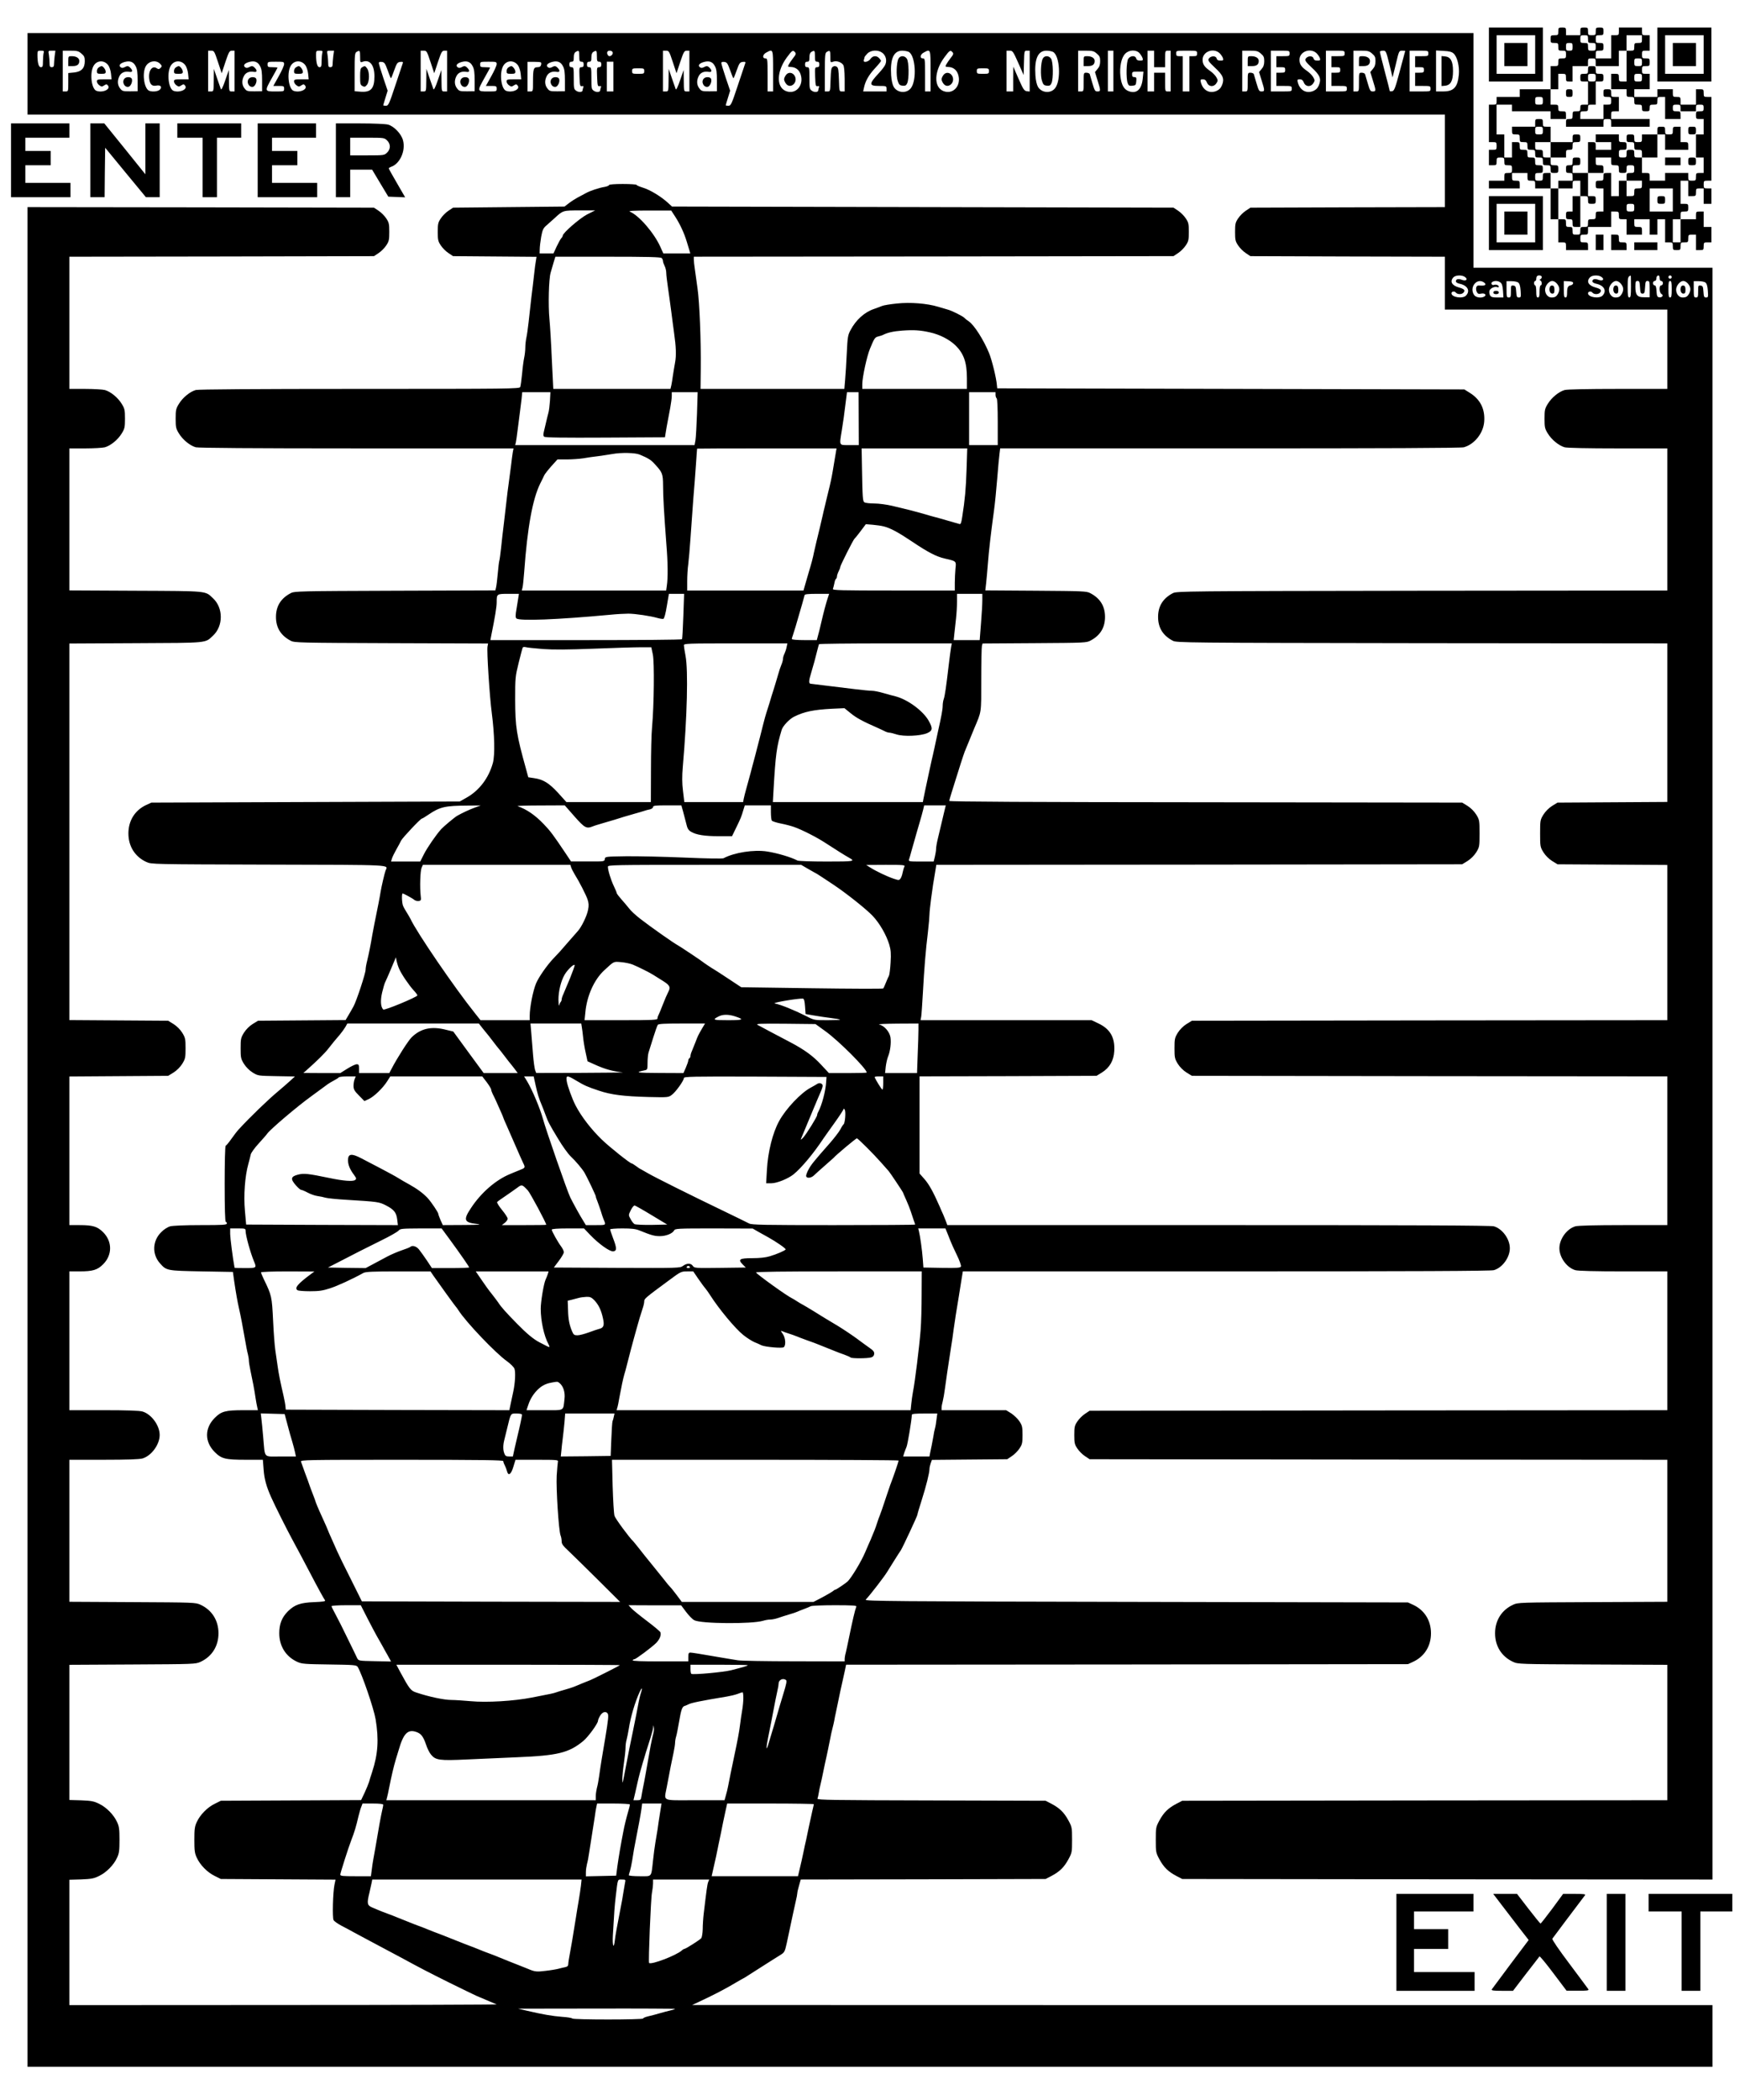 <?xml version="1.0" encoding="UTF-8"?>
<!DOCTYPE svg  PUBLIC '-//W3C//DTD SVG 20010904//EN'  'http://www.w3.org/TR/2001/REC-SVG-20010904/DTD/svg10.dtd'>
<svg width="1580pt" height="1906pt" version="1.0" viewBox="0 0 1580 1906" xmlns="http://www.w3.org/2000/svg">
<g transform="translate(0 1906) scale(.1 -.1)">
<path d="m13520 18565v-245h245 245v245 245h-245-245v-245zm420 0v-175h-175-175v175 175h175 175v-175z"/>
<path d="m13660 18565v-105h105 105v105 105h-105-105v-105z"/>
<path d="m14150 18775c0-33-2-35-35-35s-35-2-35-35 2-35 35-35 35-2 35-35 2-35 35-35 35-2 35-35-2-35-35-35-35-2-35-35-2-35-35-35h-35v-105-105h-140-140v-35-35h-105-105v-35c0-33-2-35-35-35h-35v-170-170h35c33 0 35-2 35-35s-2-35-35-35h-35v-70-70h35c33 0 35 2 35 35s2 35 35 35 35-2 35-35 2-35 35-35 35-2 35-35-2-35-35-35-35-2-35-35v-35h-70-70v-35-35h140 140v35c0 33-2 35-35 35s-35 2-35 35v35h70 70v-35c0-33 2-35 35-35s35-2 35-35v-35h70 70v-140-140h35 35v-105-105h35c33 0 35-2 35-35v-35h100 100v35c0 33-2 35-35 35s-35 2-35 35 2 35 35 35 35 2 35 35v35h105 105v70 70h35c33 0 35-2 35-35s2-35 35-35h35v-70-70h70 70v35c0 33-2 35-35 35s-35 2-35 35v35h70 70v-70-70h35 35v70 70h35 35v-105-105h35c33 0 35-2 35-35s2-35 35-35 35 2 35 35 2 35 35 35 35 2 35 35 2 35 35 35h35v-70-70h35c33 0 35 2 35 35s2 35 35 35h35v70 70h-35-35v70 70h-35c-33 0-35-2-35-35v-35h-70-70v35c0 33 2 35 35 35s35 2 35 35-2 35-35 35h-35v105 105h35 35v-70-70h35c33 0 35 2 35 35s2 35 35 35h35v-70-70h35 35v70 70h-35c-33 0-35 2-35 35s2 35 35 35h35v380 380h-35c-33 0-35 2-35 35s-2 35-35 35h-35v-70-70h-70-70v35c0 33-2 35-35 35s-35 2-35 35v35h-70-70v-35-35h-105-105v35 35h70 70v70 70h-35c-33 0-35 2-35 35s2 35 35 35 35 2 35 35-2 35-35 35-35 2-35 35 2 35 35 35h35v70 70h-35c-33 0-35 2-35 35v35h-105-105v-35c0-33-2-35-35-35h-35v-105-105h-70-70v35c0 33 2 35 35 35s35 2 35 35-2 35-35 35-35 2-35 35 2 35 35 35 35 2 35 35-2 35-35 35-35-2-35-35-2-35-35-35-35 2-35 35-2 35-35 35-35-2-35-35v-35h-65-65v35c0 33-2 35-35 35s-35-2-35-35zm270-70c0-33 2-35 35-35s35-2 35-35-2-35-35-35-35 2-35 35-2 35-35 35-35 2-35 35 2 35 35 35 35-2 35-35zm490 0c0-33-2-35-35-35s-35-2-35-35-2-35-35-35h-35v-140-140h-35c-33 0-35 2-35 35s-2 35-35 35h-35v-70-70h70 70v-35c0-33 2-35 35-35s35-2 35-35 2-35 35-35c32 0 35-2 35-30s3-30 35-30 35 2 35 30 3 30 35 30c33 0 35 2 35 35s2 35 35 35h35v-100-100h70 70v35c0 33-2 35-35 35-32 0-35 2-35 30s3 30 35 30 35-2 35-30v-30h70 70v30c0 28 3 30 35 30s35-2 35-30-3-30-35-30c-33 0-35-2-35-35s2-35 35-35h35v-70-70h-35-35v-105-105h35 35v-70-70h-35c-33 0-35-2-35-35s-2-35-35-35-35 2-35 35v35h-105-105v-35-35h-70-70v35c0 33-2 35-35 35h-35v70 70h-35c-33 0-35 2-35 35s-2 35-35 35-35-2-35-35-2-35-35-35-35 2-35 35 2 35 35 35 35 2 35 35-2 35-35 35-35 2-35 35v35h-105-105v-35-35h70 70v-35-35h-70-70v35c0 33-2 35-35 35h-35v-140-140h70 70v35c0 33-2 35-35 35s-35 2-35 35v35h70 70v-35c0-33 2-35 35-35s35-2 35-35 2-35 35-35 35 2 35 35 2 35 35 35 35-2 35-35-2-35-35-35-35-2-35-35v-35h70 70v-35c0-33-2-35-35-35s-35-2-35-35-2-35-35-35h-35v70 70h-35-35v-70-70h-35-35v105 105h-35c-33 0-35-2-35-35s-2-35-35-35-35-2-35-35 2-35 35-35h35v-105-105h-35c-33 0-35-2-35-35s-2-35-35-35-35-2-35-35-2-35-35-35-35-2-35-35-2-35-35-35-35 2-35 35c0 32-2 35-30 35s-30 3-30 35c0 33-2 35-35 35h-35v140 140h-35-35v70 70h-35c-33 0-35-2-35-35s-2-35-35-35-35 2-35 35 2 35 35 35 35 2 35 35-2 35-35 35-35 2-35 35-2 35-35 35-35 2-35 35-2 35-35 35-35 2-35 35-2 35-35 35h-35v-70-70h-35-35v105 105h-35-35v135 135h70 70v-30-30h175 175v-35-35h70 70v35c0 33-2 35-35 35-32 0-35 2-35 30s-3 30-35 30h-35v70 70h35 35v70 70h35c33 0 35-2 35-35 0-32 2-35 30-35h30v70 70h70 70v35c0 33 2 35 35 35s35-2 35-35v-35h105 105v70 70h35 35v70 70h70 70v-35zm-630-70c0-32-2-35-30-35s-30 3-30 35 2 35 30 35 30-3 30-35zm630-140c0-33-2-35-35-35s-35 2-35 35 2 35 35 35 35-2 35-35zm0-140c0-33-2-35-35-35s-35 2-35 35 2 35 35 35 35-2 35-35zm-900-210c0-33-2-35-35-35s-35 2-35 35 2 35 35 35 35-2 35-35zm1180-900v-105h-105-105v105 105h105 105v-105zm-350-70c0-33-2-35-35-35s-35 2-35 35 2 35 35 35 35-2 35-35zm420-210v-105h-35-35v105 105h35 35v-105z"/>
<path d="m14420 18425c0-33-2-35-35-35s-35-2-35-35 2-35 35-35h35v-105-105h-35c-32 0-35-2-35-30s-3-30-35-30c-33 0-35-2-35-35 0-32-2-35-30-35s-30-3-30-35v-35h170 170v35c0 33 2 35 35 35s35-2 35-35v-35h175 175v35 35h-175-175v35c0 33 2 35 35 35h35v65 65h-35c-33 0-35 2-35 35s-2 35-35 35-35-2-35-35 2-35 35-35 35-2 35-35-2-35-35-35h-35v-65-65h-105-105v35c0 33 2 35 35 35 32 0 35 2 35 30s3 30 35 30h35v105 105h35c33 0 35 2 35 35s-2 35-35 35-35 2-35 35-2 35-35 35-35-2-35-35zm70-70c0-33-2-35-35-35s-35 2-35 35 2 35 35 35 35-2 35-35z"/>
<path d="m14220 18215c0-32 2-35 30-35s30 3 30 35-2 35-30 35-30-3-30-35z"/>
<path d="m13940 17945v-35h-105-105v-35c0-33 2-35 35-35s35-2 35-35 2-35 35-35 35-2 35-35 2-35 35-35 35-2 35-35 2-35 35-35 35-2 35-35 2-35 35-35 35-2 35-35 2-35 35-35 35 2 35 35-2 35-35 35-35 2-35 35v35h70 70v35c0 32 2 35 30 35s30 3 30 35c0 33 2 35 35 35s35 2 35 35-2 35-35 35-35-2-35-35v-35h-100-100v70 70h-35c-33 0-35 2-35 35s-2 35-35 35-35-2-35-35zm70-70c0-33-2-35-35-35s-35 2-35 35 2 35 35 35 35-2 35-35zm70-175v-70h-35c-33 0-35 2-35 35s-2 35-35 35-35 2-35 35v35h70 70v-70z"/>
<path d="m15050 17875v-35h-70-70v-35c0-33-2-35-35-35s-35 2-35 35-2 35-35 35-35-2-35-35 2-35 35-35 35-2 35-35 2-35 35-35 35-2 35-35v-35h70 70v105 105h35 35v-70-70h105 105v35c0 33-2 35-35 35h-35v70 70h-35c-33 0-35-2-35-35s-2-35-35-35-35 2-35 35-2 35-35 35-35-2-35-35z"/>
<path d="m15330 17875c0-33 2-35 35-35s35 2 35 35-2 35-35 35-35-2-35-35z"/>
<path d="m14280 17595c0-32-2-35-30-35s-30-3-30-35 2-35 30-35 30-3 30-35v-35h-65-65v-35-35h65 65v35c0 33 2 35 35 35h35v-70-70h-35-35v-70-70h-30c-28 0-30-3-30-35s2-35 30-35 30-3 30-35c0-33 2-35 35-35h35v140 140h35c33 0 35-2 35-35s2-35 35-35 35 2 35 35-2 35-35 35h-35v105 105h-70-70v35c0 33 2 35 35 35s35 2 35 35-2 35-35 35-35-2-35-35z"/>
<path d="m15120 17595v-35h70 70v35 35h-70-70v-35z"/>
<path d="m15330 17595c0-33 2-35 35-35s35 2 35 35-2 35-35 35-35-2-35-35z"/>
<path d="m15050 17245c0-33 2-35 35-35s35 2 35 35-2 35-35 35-35-2-35-35z"/>
<path d="m15050 18565v-245h245 245v245 245h-245-245v-245zm420 0v-175h-175-175v175 175h175 175v-175z"/>
<path d="m15190 18565v-105h105 105v105 105h-105-105v-105z"/>
<path d="m250 18390v-370h6435 6435v-420-420l-883-2-883-3-42-28c-23-15-54-46-69-69-25-37-28-51-28-123s3-86 28-123c15-23 46-54 69-69l42-28 883-3 883-2v-240-240h1010 1010v-360-360h-447c-278 0-462-4-485-10-53-15-118-68-153-125-27-44-30-56-30-135s3-91 30-135c35-57 100-110 153-125 23-6 207-10 485-10h447v-645-645l-2227-2c-2152-3-2229-4-2263-22-90-47-134-118-134-216s44-169 134-216c34-18 111-19 2263-22l2227-2v-720-719l-997-6-49-30c-30-19-60-49-79-79-29-48-30-53-30-171s1-123 30-171c19-30 49-60 79-79l49-30 997-6v-704-705l-2158-2-2159-3-49-30c-30-19-60-49-79-79-28-46-30-57-30-141s2-95 30-141c19-30 49-60 79-79l49-30 2159-3 2158-2v-675-675h-397c-261 0-412-4-438-11-77-22-145-115-145-199s68-177 145-199c26-7 177-11 438-11h397v-630-630l-2623-2-2623-3-42-28c-23-15-54-46-69-69-25-37-28-51-28-123s3-86 28-123c15-23 46-54 69-69l42-28 2623-3 2623-2v-645-644l-677-3c-667-3-679-3-724-24-104-48-163-143-163-259s59-211 163-259c45-21 57-21 724-24l677-3v-614-615l-2202-2-2203-3-52-27c-76-40-115-79-154-150-33-61-34-66-34-178s1-117 34-178c39-71 78-110 154-150l52-27 2408-3 2407-2v7315 7315h-1085-1085v1065 1065h-6565-6565v-370zm146 188c-3-13-6-47-6-75 0-45-3-53-19-53-20 0-31 39-31 113 0 35 2 37 31 37 28 0 31-3 25-22zm100-30c-3-29-6-63-6-75 0-16-6-23-20-23-16 0-20 7-20 38 0 20-3 54-6 75-7 36-6 37 26 37h33l-7-52zm243 26c26-22 31-33 31-69 0-64-31-96-98-103l-52-5v-83c0-83 0-84-25-84h-25v185 185h69c60 0 74-3 100-26zm1240-76 34-103 34 103c31 92 37 102 59 102h24v-185-185h-25c-25 0-25 0-26 98l-1 97-33-95c-19-57-35-89-39-80-3 8-19 53-35 100l-29 85-1-102c-1-103-1-103-26-103h-25v185 185h28c26 0 29-5 61-102zm947 80c-3-13-6-47-6-75 0-45-3-53-19-53-20 0-31 39-31 113 0 35 2 37 31 37 28 0 31-3 25-22zm100-30c-3-29-6-63-6-75 0-16-6-23-20-23-16 0-20 7-20 38 0 20-3 54-6 75-7 36-6 37 26 37h33l-7-52zm244-3c0-51 1-54 22-46 65 24 108-28 108-132 0-113-33-148-132-139l-48 4v174c0 154 2 174 18 183 29 17 32 13 32-44zm639-47 34-103 34 103c31 92 37 102 59 102h24v-185-185h-25c-25 0-25 0-26 98l-1 97-33-95c-19-57-35-89-39-80-3 8-19 53-35 100l-29 85-1-102c-1-103-1-103-26-103h-25v185 185h28c26 0 29-5 61-102zm1351 52c0-43 3-50 20-50 15 0 20-7 20-25s-5-25-20-25c-20 0-21-5-18-87 3-80 5-88 22-85 14 3 17-1 12-13-3-9-6-20-6-25 0-17-34-20-56-5-23 15-24 21-24 115 0 93-1 100-20 100-15 0-20 7-20 25s5 25 20 25c17 0 20 7 20 40 0 27 6 42 18 49 29 17 32 13 32-39zm160 0c0-43 3-50 20-50 15 0 20-7 20-25s-5-25-20-25c-20 0-21-5-18-87 3-80 5-88 22-85 14 3 17-1 12-13-3-9-6-20-6-25 0-17-34-20-56-5-23 15-24 21-24 115 0 93-1 100-20 100-15 0-20 7-20 25s5 25 20 25c17 0 20 7 20 40 0 27 6 42 18 49 29 17 32 13 32-39zm143 36c6-15-11-36-29-36-14 0-27 28-18 41 8 14 41 11 47-5zm546-88 34-103 34 103c31 92 37 102 59 102h24v-185-185h-25c-25 0-25 0-26 98l-1 97-33-95c-19-57-35-89-39-80-3 8-19 53-35 100l-29 85-1-102c-1-103-1-103-26-103h-25v185 185h28c26 0 29-5 61-102zm911-83v-185h-25-25v150c0 143-1 150-20 150-30 0-25 36 8 53 63 34 62 36 62-168zm200 170c10-12 7-21-18-52-16-21-34-47-40-59-10-19-8-21 19-22 43-1 75-25 89-67 33-101-45-188-135-151-88 37-83 179 10 305 48 65 55 70 75 46zm180-35c0-43 3-50 20-50 15 0 20-7 20-25s-5-25-20-25c-20 0-21-5-18-87 3-80 5-88 22-85 14 3 17-1 12-13-3-9-6-20-6-25 0-17-34-20-56-5-23 15-24 21-24 115 0 93-1 100-20 100-15 0-20 7-20 25s5 25 20 25c17 0 20 7 20 40 0 27 6 42 18 49 29 17 32 13 32-39zm140-5c0-54 0-54 25-45 29 11 72-2 91-28 9-12 13-53 14-129v-113h-25c-24 0-24 1-27 106-3 89-6 109-20 118-13 8-23 8-35 0-15-9-18-29-21-118-3-105-3-106-27-106h-25v175c0 155 2 175 18 184 29 17 32 13 32-44zm473 35c30-24 42-66 27-104-5-15-32-50-59-79-92-99-92-117-1-117 68 0 70-1 70-25v-25h-106-106l7 33c13 62 43 115 99 176 31 33 56 64 56 68 0 3-7 15-17 25-23 26-59 23-79-7-19-29-71-37-60-9 3 9 6 19 6 23 0 5 12 20 26 35 34 33 98 36 137 6zm239 9c61-33 75-254 20-328-39-52-123-46-157 11-11 20-20 58-23 104-10 150 23 224 100 224 21 0 48-5 60-11zm198-174v-185h-25-25v150c0 143-1 150-20 150-30 0-25 36 8 53 63 34 62 36 62-168zm200 170c10-12 7-21-18-52-16-21-34-47-40-59-10-19-8-21 19-22 43-1 75-25 89-67 33-101-45-188-135-151-88 37-83 179 10 305 48 65 55 70 75 46zm596-95 49-111 3 111c3 110 3 110 27 110h25v-186-185l-26 3c-23 3-33 17-75 113l-48 110-1-112v-113h-30-30v185 185h29c26 0 31-7 77-110zm316 99c61-33 75-254 20-328-39-52-123-46-157 11-11 20-20 58-23 104-10 150 23 224 100 224 21 0 48-5 60-11zm397-15c26-22 31-33 31-69 0-32-7-52-24-71l-23-28 23-75c30-95 30-101-1-101-21 0-26 8-45 73-12 39-23 78-25 85-3 6-16 12-30 12-25 0-25-1-25-85s0-85-25-85h-25v185 185h69c60 0 74-3 100-26zm151-159v-185h-25-25v185 185h25 25v-185zm237 163c11-13 24-33 28-45 6-20 3-23-23-23-21 0-31 6-35 20-7 28-51 26-71-2-19-26-22-180-6-223 8-22 15-26 42-23 30 3 33 6 36 41 3 32 0 37-17 37-16 0-21 6-21 25 0 23 3 25 51 25h52l-6-60c-9-100-54-143-124-119-46 15-70 57-79 136-9 86 8 169 43 205 35 37 99 39 130 6zm133-53v-75h50 50v75c0 73 1 75 25 75h25v-185-185h-25c-25 0-25 1-25 85v85h-50-50v-85-85h-30-30v185 185h30 30v-75zm390 50c0-22-4-25-35-25h-35v-160-160h-30-30v160 160h-30c-25 0-30 4-30 25 0 25 0 25 95 25s95 0 95-25zm204 3c13-13 27-33 31-45 6-20 3-23-23-23-22 0-31 6-35 21-7 25-54 23-71-4-9-15-1-27 55-80 76-70 89-103 65-161-11-26-26-41-51-52-64-26-122 7-141 80-5 23-3 26 19 26 18 0 28-8 37-30 16-39 62-42 85-6 15 22 15 28 1 53-8 16-33 42-56 58-53 37-70 61-70 103 0 73 97 111 154 60zm375-4c26-22 31-33 31-69 0-32-7-52-24-71l-23-28 23-75c30-95 30-101-1-101-21 0-26 8-45 73-12 39-23 78-25 85-3 6-16 12-30 12-25 0-25-1-25-85s0-85-25-85h-25v185 185h69c60 0 74-3 100-26zm261 1c0-24-3-25-60-25h-60v-50-50h40c36 0 40-2 40-25 0-22-4-25-40-25h-40v-60-60h70c68 0 70-1 70-25 0-25 0-25-95-25h-95v185 185h85c84 0 85 0 85-25zm244 3c13-13 27-33 31-45 6-20 3-23-23-23-22 0-31 6-35 21-7 25-54 23-71-4-9-15-1-27 55-80 76-70 89-103 65-161-11-26-26-41-51-52-64-26-122 7-141 80-5 23-3 26 19 26 18 0 28-8 37-30 16-39 62-42 85-6 15 22 15 28 1 53-8 16-33 42-56 58-53 37-70 61-70 103 0 73 97 111 154 60zm256-3c0-24-3-25-60-25h-60v-50-50h40c36 0 40-2 40-25 0-22-4-25-40-25h-40v-60-60h70c68 0 70-1 70-25 0-25 0-25-95-25h-95v185 185h85c84 0 85 0 85-25zm249-1c26-22 31-33 31-69 0-32-7-52-24-71l-23-28 23-75c30-95 30-101-1-101-21 0-26 8-45 73-12 39-23 78-25 85-3 6-16 12-30 12-25 0-25-1-25-85s0-85-25-85h-25v185 185h69c60 0 74-3 100-26zm157-96 29-121 30 121c28 120 29 122 57 122 15 0 28-1 28-2 0-2-22-84-49-183-42-158-51-180-70-183-11-2-21-1-21 1 0 3-20 82-45 176s-45 175-45 181c0 5 13 10 28 10 27 0 28-2 58-122zm354 97c0-24-3-25-60-25h-60v-50-50h40c36 0 40-2 40-25 0-22-4-25-40-25h-40v-60-60h70c68 0 70-1 70-25 0-25 0-25-95-25h-95v185 185h85c84 0 85 0 85-25zm229 0c33-29 55-118 48-192-11-116-46-153-144-153h-63v186 186l69-4c50-2 75-9 90-23zm-12216-107c11-15 22-49 25-77l5-51h-67c-59 0-66-2-66-19 0-11 10-27 22-35 19-14 25-14 44-1 19 12 24 12 34-1 29-34-49-69-105-48-43 17-61 151-29 219 27 58 98 65 137 13zm249-9c14-25 18-58 18-131v-96l-69-1c-64 0-72 2-90 26-25 31-27 73-6 113 16 32 50 45 90 38 29-6 33 12 9 36-18 19-28 20-55 5-15-7-24-7-35 2-19 16-2 36 40 47 47 13 79 0 98-39zm224 20c16-18 16-21 2-35-13-13-19-14-37-2-42 26-77-29-65-104 7-46 26-62 63-55 38 8 56-11 34-35-16-18-66-24-98-12-43 17-65 143-36 213 24 57 98 73 137 30zm227-11c11-15 22-49 25-77l5-51h-67c-59 0-66-2-66-19 0-11 10-27 22-35 19-14 25-14 44-1 19 12 24 12 34-1 29-34-49-69-105-48-43 17-61 151-29 219 27 58 98 65 137 13zm679-9c14-25 18-58 18-131v-96l-69-1c-64 0-72 2-90 26-25 31-27 73-6 113 16 32 50 45 90 38 29-6 33 12 9 36-18 19-28 20-55 5-15-7-24-7-35 2-19 16-2 36 40 47 47 13 79 0 98-39zm411 9c11-15 22-49 25-77l5-51h-67c-59 0-66-2-66-19 0-11 10-27 22-35 19-14 25-14 44-1 19 12 24 12 34-1 29-34-49-69-105-48-43 17-61 151-29 219 27 58 98 65 137 13zm1519-9c14-25 18-58 18-131v-96l-69-1c-64 0-72 2-90 26-25 31-27 73-6 113 16 32 50 45 90 38 29-6 33 12 9 36-18 19-28 20-55 5-15-7-24-7-35 2-19 16-2 36 40 47 47 13 79 0 98-39zm411 9c11-15 22-49 25-77l5-51h-67c-59 0-66-2-66-19 0-11 10-27 22-35 19-14 25-14 44-1 19 12 24 12 34-1 29-34-49-69-105-48-43 17-61 151-29 219 27 58 98 65 137 13zm409-9c14-25 18-58 18-131v-96l-69-1c-64 0-72 2-90 26-25 31-27 73-6 113 16 32 50 45 90 38 29-6 33 12 9 36-18 19-28 20-55 5-15-7-24-7-35 2-19 16-2 36 40 47 47 13 79 0 98-39zm1380 0c14-25 18-58 18-131v-96l-69-1c-64 0-72 2-90 26-25 31-27 73-6 113 16 32 50 45 90 38 29-6 33 12 9 36-18 19-28 20-55 5-15-7-24-7-35 2-19 16-2 36 40 47 47 13 79 0 98-39zm-3912 19c0-13-22-62-49-110l-49-88h49c46 0 49-2 49-25 0-25-1-25-80-25-98 0-99 1-30 124 28 49 50 90 50 92s-20 4-45 4c-41 0-45 2-45 25 0 24 2 25 75 25 71 0 75-1 75-22zm940-55c14-40 27-73 30-73s16 33 30 73c23 64 29 72 54 75 21 3 27 0 24-10-3-7-33-97-67-200-58-175-64-188-87-188-13 0-24 2-24 4s9 33 20 68l20 65-40 118c-22 66-40 125-40 133 0 9 9 12 27 10 24-3 30-12 53-75zm990 55c0-13-22-62-49-110l-49-88h49c46 0 49-2 49-25 0-25-1-25-80-25-98 0-99 1-30 124 28 49 50 90 50 92s-20 4-45 4c-41 0-45 2-45 25 0 24 2 25 75 25 71 0 75-1 75-22zm401 16c4-2 5-13 2-24-4-14-14-20-33-20-35 0-40-16-40-132 0-87 0-88-25-88h-25v134 135h57c32 0 60-2 64-5zm659-129v-135h-30-30v135 135h30 30v-135zm1060 58c14-40 27-73 30-73s16 33 30 73c23 64 29 72 54 75 21 3 27 0 24-10-3-7-33-97-67-200-58-175-64-188-87-188-13 0-24 2-24 4s9 33 20 68l20 65-40 118c-22 66-40 125-40 133 0 9 9 12 27 10 24-3 30-12 53-75zm-780-8c0-24-3-25-55-25s-55 1-55 25 3 25 55 25 55-1 55-25zm3130 0c0-24-3-25-55-25s-55 1-55 25 3 25 55 25 55-1 55-25zm4324-1870c29-22 8-39-29-25-33 13-55 7-55-14 0-8 14-17 33-21 72-15 100-63 60-107-29-32-133-17-133 20 0 17 28 22 40 6 16-18 54-18 70 1 17 20 5 33-40 45-66 18-87 54-53 92 20 22 80 24 107 3zm696 1c0-8-6-17-12-20-10-5-10-7 0-12 14-7 16-44 2-44-5 0-10-25-10-55 0-42-3-55-15-55s-15 13-15 55c0 30-4 55-10 55-5 0-10 9-10 20s5 20 10 20c6 0 10 8 10 18s3 22 7 25c12 13 43 7 43-7zm544-1c29-22 8-39-29-25-33 13-55 7-55-14 0-8 14-17 33-21 72-15 100-63 60-107-29-32-133-17-133 20 0 17 28 22 40 6 16-18 54-18 70 1 17 20 5 33-40 45-66 18-87 54-53 92 20 22 80 24 107 3zm266-85c0-82-3-100-15-100s-15 17-15 94c0 88 3 97 28 105 1 1 2-44 2-99zm260 75c0-16 6-25 15-25 8 0 15-9 15-20s-7-20-15-20c-22 0-20-66 3-79 22-12 3-35-24-29-15 2-20 14-22 56-2 37-7 52-18 52-7 0-14 9-14 20s7 20 15 20 15 8 15 18 3 22 7 25c13 14 23 6 23-18zm110 10c0-8-7-15-15-15s-15 7-15 15 7 15 15 15 15-7 15-15zm-1704-49c25-19 11-31-31-28-26 3-35-1-40-17-3-11-1-30 5-41 9-17 17-20 40-15 31 7 52-12 29-26-27-17-77-10-93 13-48 69 25 161 90 114zm149 0c13-10 20-30 23-75l4-61h-55c-46 0-58 4-67 20-6 12-8 30-5 41 8 23 47 41 70 33 8-4 15-2 15 4 0 13-26 23-44 16-19-7-32 16-15 27 21 13 53 11 74-5zm161 0c12-10 19-31 22-75 4-56 3-61-16-61-18 0-21 7-24 53-3 45-6 52-25 55-22 3-23 0-23-52 0-49-2-56-20-56s-20 7-20 74v74h44c25 0 52-5 62-12zm353-12c24-30 26-55 10-87-16-29-28-37-61-37-32 0-58 32-58 71 0 36 36 79 65 79 14 0 32-11 44-26zm146 6c0-8-9-16-20-19-27-5-35-19-35-68 0-32-4-43-15-43-12 0-15 15-15 74v75l43-2c30-1 42-6 42-17zm434-6c24-30 26-55 10-87-16-29-28-37-61-37-32 0-58 32-58 71 0 36 36 79 65 79 14 0 32-11 44-26zm173-31c3-50 6-58 23-58s20 8 23 58c3 49 6 57 22 57 18 0 20-7 20-74v-74h-50c-63-1-80 20-80 95 0 46 3 53 20 53 16 0 19-8 22-57zm288-18c0-60-3-75-15-75s-15 15-15 75 3 75 15 75 15-15 15-75zm149 49c24-30 26-55 10-87-16-29-28-37-61-37-32 0-58 32-58 71 0 36 36 79 65 79 14 0 32-11 44-26zm157 12c12-10 19-31 22-75 4-56 3-61-16-61-18 0-21 7-24 53-3 45-6 52-25 55-22 3-23 0-23-52 0-49-2-56-20-56s-20 7-20 74v74h44c25 0 52-5 62-12z"/>
<path d="m620 18505v-45h38c43 0 62 14 62 47 0 26-27 43-69 43-30 0-31-1-31-45z"/>
<path d="m3288 18449c-15-8-18-24-18-84 0-66 2-76 22-86 18-10 24-8 40 11 23 28 25 116 2 148-17 25-22 26-46 11z"/>
<path d="m7136 18378c-9-12-16-29-16-38s7-26 16-38c38-54 111 5 82 66-18 36-60 42-82 10z"/>
<path d="m8159 18528c-19-35-23-157-7-203 11-34 18-40 44-43 24-2 33 2 42 23 18 39 16 196-4 223-20 29-60 29-75 0z"/>
<path d="m8566 18378c-9-12-16-29-16-38s7-26 16-38c38-54 111 5 82 66-18 36-60 42-82 10z"/>
<path d="m9469 18528c-19-35-23-157-7-203 11-34 18-40 44-43 24-2 33 2 42 23 18 39 16 196-4 223-20 29-60 29-75 0z"/>
<path d="m9840 18505v-45h38c43 0 62 14 62 47 0 26-27 43-69 43-30 0-31-1-31-45z"/>
<path d="m11330 18505v-45h38c43 0 62 14 62 47 0 26-27 43-69 43-30 0-31-1-31-45z"/>
<path d="m12340 18505v-45h38c43 0 62 14 62 47 0 26-27 43-69 43-30 0-31-1-31-45z"/>
<path d="m13090 18415v-136l32 3c51 5 72 44 72 133s-21 128-72 133l-32 3v-136z"/>
<path d="m898 18449c-10-5-18-21-18-34 0-22 4-25 40-25 33 0 40 3 40 19 0 19-24 51-38 51-4 0-15-5-24-11z"/>
<path d="m1132 18348c-29-29-3-84 35-76 20 4 39 48 30 72-7 19-48 21-65 4z"/>
<path d="m1598 18449c-10-5-18-21-18-34 0-22 4-25 40-25 33 0 40 3 40 19 0 19-24 51-38 51-4 0-15-5-24-11z"/>
<path d="m2262 18348c-29-29-3-84 35-76 20 4 39 48 30 72-7 19-48 21-65 4z"/>
<path d="m2688 18449c-10-5-18-21-18-34 0-22 4-25 40-25 33 0 40 3 40 19 0 19-24 51-38 51-4 0-15-5-24-11z"/>
<path d="m4192 18348c-29-29-3-84 35-76 20 4 39 48 30 72-7 19-48 21-65 4z"/>
<path d="m4618 18449c-10-5-18-21-18-34 0-22 4-25 40-25 33 0 40 3 40 19 0 19-24 51-38 51-4 0-15-5-24-11z"/>
<path d="m5012 18348c-29-29-3-84 35-76 20 4 39 48 30 72-7 19-48 21-65 4z"/>
<path d="m6392 18348c-29-29-3-84 35-76 20 4 39 48 30 72-7 19-48 21-65 4z"/>
<path d="m13560 16405c0-9 9-15 25-15s25 6 25 15-9 15-25 15-25-6-25-15z"/>
<path d="m14074 16456c-11-28 0-61 21-61 16 0 20 7 20 35 0 25-5 36-18 38-9 2-20-3-23-12z"/>
<path d="m14654 16456c-11-28 0-61 21-61 16 0 20 7 20 35 0 25-5 36-18 38-9 2-20-3-23-12z"/>
<path d="m15264 16456c-11-28 0-61 21-61 16 0 20 7 20 35 0 25-5 36-18 38-9 2-20-3-23-12z"/>
<path d="m100 17605v-335h270 270v65 65h-205-205v80 80h115 115v65 65h-115-115v60 60h200 200v65 65h-265-265v-335z"/>
<path d="m820 17605v-335h65 65l2 224 3 225 185-225 185-224h63 62v335 335h-65-65v-231-231l-186 231-187 231h-63-64v-335z"/>
<path d="m1610 17875v-65h115 115v-270-270h65 65v270 270h110 110v65 65h-290-290v-65z"/>
<path d="m2340 17605v-335h270 270v65 65h-205-205v80 80h115 115v65 65h-115-115v60 60h200 200v65 65h-265-265v-335z"/>
<path d="m3050 17605v-335h65 65v125 125h99 100l73-122 74-123 77-3 76-3-74 128c-41 70-75 131-75 135 0 3 9 9 19 13 82 26 137 147 110 243-16 58-81 126-135 141-22 6-133 11-256 11h-218v-335zm465 180c16-15 25-36 25-55s-9-40-25-55c-24-24-28-25-180-25h-155v80 80h155c152 0 156-1 180-25z"/>
<path d="m5530 17380c0-5-17-12-37-16-56-9-133-35-173-57-19-10-53-29-75-40-22-12-58-35-80-52l-39-30-1012-10-42-28c-23-15-54-46-69-69-25-37-28-51-28-123s3-86 28-123c15-23 46-54 69-69l42-28 758-6-6-37c-4-20-11-75-16-122s-16-141-25-210c-8-69-19-170-25-224-6-55-15-118-20-140-5-23-10-63-10-91 0-27-5-68-10-91-5-22-14-87-19-145-6-58-13-113-17-122-6-16-102-17-1458-17-969 0-1463-4-1488-10-53-15-118-68-153-125-27-44-30-56-30-135s3-91 30-135c35-57 100-110 153-125 25-6 511-10 1461-10h1424l-7-37c-3-21-11-76-16-123-6-47-16-118-21-159-6-41-15-113-20-160s-16-140-24-206-20-165-25-220c-6-55-13-107-16-115s-9-60-14-116-12-113-16-128l-6-25-912-3c-867-3-913-4-946-22-90-47-134-118-134-216s44-169 134-216c33-18 79-19 914-22l878-3-5-27c-8-37 19-459 39-607 25-194 29-376 10-449-38-138-124-252-241-317l-60-34-2800-10-46-21c-104-48-163-143-163-259s59-211 163-259c46-21 49-21 1114-24 1155-3 1079 1 1058-54-9-25-37-144-45-193-2-16-11-64-19-105-34-165-49-247-57-290-13-80-32-174-46-231-8-30-14-66-14-80 0-34-83-285-110-334-12-22-33-59-47-82l-25-42-795-6-49-30c-30-19-60-49-79-79-28-46-30-57-30-141s2-95 30-141c19-30 49-60 79-79 49-30 50-30 217-33l167-3-47-43c-25-23-73-64-106-92-87-72-252-231-358-346-14-15-44-54-67-87-24-34-47-61-51-61-5 0-9-155-9-345 0-223 4-345 10-345s10-7 10-15c0-13-33-15-237-15-144 0-254-5-278-11-23-7-57-28-81-53-80-79-85-199-12-282 60-68 62-68 378-74l285-5 11-80c17-114 31-193 43-245 16-69 38-185 56-290 9-52 20-111 26-131 5-20 9-46 9-59 0-12 6-52 14-89 20-93 36-176 46-246 5-33 12-72 16-88l6-27h-132c-162 0-201-10-260-70-93-93-93-217 0-310 61-61 96-70 282-70h155l7-89c6-85 25-154 68-250 33-75 146-300 193-386 52-96 84-156 157-295 73-140 129-242 140-256 6-9-21-13-99-16-125-5-177-23-238-83-56-56-79-116-79-200 0-116 59-211 163-259 42-19 66-21 291-24 227-3 247-5 258-22 38-61 147-379 163-476 30-183 22-314-32-479-11-33-24-73-28-90-5-16-23-60-40-97l-32-67-1274-6-56-28c-66-32-132-99-162-165-19-40-22-65-22-162s3-122 22-162c30-66 96-133 162-165l56-28 1042-6-10-47c-14-70-20-298-8-320 6-11 39-34 73-52 35-18 86-45 114-61 28-15 84-45 125-67 198-105 249-132 304-162 175-95 238-128 435-226 118-58 229-112 245-119 17-7 41-18 55-23 14-6 45-20 70-30 25-11 52-22 60-25s-861-6-1932-6l-1948-1v569 569l108 3c92 4 115 8 163 32 66 32 132 99 162 165 19 40 22 65 22 162s-3 122-22 162c-30 66-96 133-162 165-48 24-71 28-163 32l-108 3v614 613l572 3c560 3 574 3 619 24 104 48 163 143 163 259s-59 211-163 259c-45 21-59 21-619 24l-572 3v644 645h311c217 0 324 4 353 12 81 24 156 126 156 213s-75 189-156 213c-29 8-136 12-353 12h-311v630 630h93c120 0 162 13 213 64 85 84 85 208 0 292-51 51-93 64-213 64h-93v675 674l897 6 49 30c30 19 60 49 79 79 28 46 30 57 30 141s-2 95-30 141c-19 30-49 60-79 79l-49 30-897 6v1709 1709l603 3c664 3 628 0 700 67 96 88 96 254 0 342-72 67-36 64-700 67l-603 3v644 645h143c78 0 159 5 179 10 53 15 118 68 153 125 27 44 30 56 30 135s-3 91-30 135c-35 57-100 110-153 125-20 5-101 10-179 10h-143v600 600l1383 2 1383 3 42 28c23 15 54 46 69 69 25 37 28 51 28 123s-3 86-28 123c-15 23-46 54-69 69l-42 28-1573 3-1573 2v-8440-8440h7650 7650v280 280h-4632l-4633 1 45 21c153 71 258 126 360 187 25 15 52 30 60 34s27 15 41 25c15 9 66 42 113 72 48 30 97 62 110 70s43 27 67 42c43 26 45 30 63 110 20 92 37 173 56 263 7 33 19 86 26 118 8 32 14 65 14 74 0 8 7 39 16 69l15 54 1112 2 1112 3 52 27c76 40 115 79 154 150 33 61 34 66 34 178s-1 117-34 178c-39 71-78 110-154 150l-52 27-1039 3c-889 2-1037 4-1033 16 3 8 9 32 12 53s10 54 15 73 16 71 25 115 22 107 30 140c7 33 21 98 30 145s20 99 25 115c5 17 11 46 15 65 3 19 10 53 15 75s16 76 25 120 22 107 30 140c7 33 19 86 26 117l12 58 2551 2 2551 3 46 21c104 48 163 143 163 259s-59 211-163 259l-46 21-2469 5c-2202 4-2468 7-2455 20 44 47 167 207 194 251 6 10 34 55 63 101s57 90 63 98c18 29 149 310 149 320 0 5 17 65 39 132 42 132 71 250 71 284 0 12 5 35 11 52l11 31 684 6 42 28c23 15 54 46 69 69 25 37 28 51 28 123s-3 86-28 124c-15 23-49 55-74 72l-47 29h-293-293v23c0 12 5 39 11 60 5 20 14 70 19 110 11 81 31 222 55 372 9 55 20 129 24 165 5 36 14 97 20 135 7 39 19 113 27 165s20 125 26 163l11 67h2391c1721 0 2402 3 2431 11 77 22 145 115 145 199s-68 177-145 199c-29 8-729 11-2501 11h-2462l-12 33c-7 17-18 46-25 62-8 17-23 50-33 75-58 132-96 200-137 247l-45 51v441 441l803 2 804 3 49 30c70 44 107 108 112 195 7 122-37 199-141 249l-65 31h-776-777l6 33c3 17 9 113 15 212 12 224 26 393 46 555 8 69 14 141 14 160s7 84 15 145c13 99 20 143 41 267l6 38 2387 2 2388 3 49 30c30 19 60 49 79 79 29 48 30 53 30 171s-1 123-30 171c-19 30-49 60-79 79l-49 30-2329 3c-1582 1-2328 5-2328 12 0 6 9 39 20 73s27 85 35 112c30 98 76 240 84 260 5 11 23 56 41 100s38 94 45 110c69 163 65 133 65 444 0 157 3 296 6 308l6 22 472 3c461 3 472 3 511 25 86 46 129 117 129 213 0 98-44 169-134 216-32 18-69 19-494 22l-459 3 7 62c4 34 11 114 16 177 9 120 28 284 55 480 9 63 22 196 30 295s17 201 21 228l6 47h2087c1406 0 2098 3 2123 10 97 27 177 128 185 232 9 115-35 203-132 263l-48 30-4242 10-3 30c-5 64-45 227-71 290-49 120-136 256-184 288-13 8-31 22-39 31-19 18-112 65-153 76-16 5-55 16-85 25-101 31-254 43-376 30-60-6-120-16-134-22s-47-18-75-28c-84-28-163-99-211-190-25-46-28-63-35-210-4-88-11-197-15-242l-7-83h-653-653l2 183c3 254-11 602-29 727-8 58-19 135-24 173-6 37-10 79-10 92v25l2178 2 2178 3 42 28c23 15 54 46 69 69 25 37 28 51 28 123s-3 86-28 123c-15 23-46 54-69 69l-42 28-4554 10-38 35c-64 58-162 117-225 136-32 10-59 21-59 26 0 4-56 8-125 8-73 0-125-4-125-10zm-200-267c-68-36-220-168-220-192 0-5-6-16-13-23s-26-41-42-75l-29-63h-63-63l1 38c0 20 6 71 13 112 12 63 18 78 47 103 19 17 52 46 74 66 78 72 76 71 229 71h140l-74-37zm802-21c45-70 81-150 103-222 9-30 20-67 25-82l8-28h-123-122l-26 58c-56 126-196 288-278 321-17 7 37 10 176 10h200l37-57zm-124-374c7-7 12-19 12-27 0-9 7-29 15-45 8-15 15-44 15-63 0-18 7-78 15-131s21-151 30-217c8-66 20-151 25-190 19-135 22-210 10-275-7-36-15-90-20-120-4-30-10-70-14-87l-8-33h-532-532l-13 263c-6 144-16 312-22 372-12 127-6 362 11 420 6 22 18 64 27 93l16 52h477c357 0 479-3 488-12zm2437-675c87-19 175-64 230-117 76-74 105-155 105-298v-98h-475-475v43c0 61 41 252 70 322 39 95 45 104 75 111 16 4 36 10 45 15 39 20 92 32 170 38 108 8 167 4 255-16zm-3451-620c-3-43-9-94-15-113-5-19-14-54-19-77-6-24-15-62-20-85-8-32-8-44 2-52 9-8 178-10 554-8l542 3 16 97c10 53 24 130 32 170 7 40 14 88 14 107v35h118 117l-6-197c-4-109-10-217-14-240l-8-43h-814-815l6 23c3 12 10 63 16 112 6 50 15 119 20 155s12 93 16 128l6 62h128 128l-4-77zm2803-163 1-240h-84c-98 0-93-10-70 134 13 81 20 127 41 299l6 47h53 52l1-240zm1243 216c0-14 5-28 10-31 6-4 10-87 10-216v-209h-130-130v240 240h120 120v-24zm-1456-558c-7-40-17-102-23-138-11-63-18-98-46-210-7-30-19-77-25-105-7-27-16-66-20-85-13-58-40-171-56-235-8-33-18-78-23-100-8-43-24-103-46-175-7-25-21-73-31-107l-18-63h-528-528v84c0 47 4 118 10 158 5 40 14 145 20 233s17 246 25 350c9 105 20 251 25 325s9 136 10 138c0 1 285 2 633 2h633l-12-72zm1193-115c-6-182-15-278-39-431-9-60-14-73-27-68-37 11-130 38-181 52-61 16-86 23-175 49-60 17-100 27-255 64-47 11-119 21-160 21s-82 5-90 10c-16 10-18 34-23 323l-3 167h480 479l-6-187zm-2969 131c81-34 103-48 139-88 68-74 73-86 74-193 0-102 9-254 30-533 14-170 15-304 4-377l-6-43h-656-655l7 28c4 15 10 79 15 142 29 402 76 660 145 800 15 30 32 64 37 76 5 11 34 48 64 82l56 62h86c48 0 114 5 147 10 33 6 96 15 140 20 44 6 100 15 125 19 80 15 209 12 248-5zm2217-652c60-15 131-53 262-141 138-93 217-134 293-151 105-24 104-22 96-92-3-33-6-92-6-129v-69h-556c-478 0-555 2-551 14 3 8 9 31 13 50 3 20 10 39 15 42s9 13 9 22 7 30 15 46c8 15 15 33 15 40 0 13 119 249 129 256 4 3 29 33 55 68l48 64 62-5c33-3 79-9 101-15zm-3318-644c-3-18-11-66-17-106-10-56-10-76-1-85 25-25 367-12 851 33 58 6 133 10 165 10 63 0 203-21 268-40 22-6 44-9 51-7 8 3 21 52 31 116l19 111h69 69l-7-202c-4-112-9-206-12-210-2-5-395-8-872-8h-868l8 43c33 161 49 258 49 299 0 78 0 78 107 78h95l-5-32zm2808-10c-16-50-36-124-60-228-9-41-22-92-28-112l-10-38h-114c-65 0-113 4-113 10 0 5 4 19 9 32 4 13 16 50 26 83 37 127 44 152 61 210 9 33 18 66 20 73 2 9 34 12 113 12h110l-14-42zm1405-15c0-32-5-127-12-210l-12-153h-118-118l6 58c3 31 10 93 15 137s9 112 9 152v73h115 115v-57zm-1777-425c-3-18-12-45-19-60-8-15-14-36-14-47s-6-35-14-53-22-60-31-93-27-91-39-130c-12-38-31-97-40-130-10-33-22-71-27-85s-18-61-29-105-24-96-29-115-17-64-26-100-22-87-30-115c-7-27-21-77-29-110-9-33-26-94-37-135-12-41-23-87-26-102l-5-28h-267-267l-12 100c-9 73-9 133-2 218 40 461 50 877 25 1009-8 43-15 86-15 96 0 16 29 17 470 17h470l-7-32zm1493-5c-4-21-13-92-21-158-24-205-35-279-45-309-6-16-10-44-10-63 0-32-12-97-45-243-8-36-21-99-30-140s-20-91-25-110c-4-19-16-71-25-115s-23-109-31-145c-7-36-16-77-19-92l-5-28h-681-681l6 108c19 327 28 394 74 547 10 35 71 100 115 121 92 45 174 62 343 71l112 5 58-47c50-41 109-73 244-132 19-8 47-22 62-29 14-8 34-14 43-14s39-7 66-16c63-21 214-15 277 11 51 22 54 43 16 111-51 92-193 196-304 224-19 4-68 18-107 29-40 12-87 21-105 21s-85 6-148 14-178 22-255 31-147 18-155 19c-17 2-16 28 5 96 20 65 42 147 56 205 7 28 14 53 16 58 2 4 275 7 605 7h601l-7-37zm-3706-14c98-7 223-6 460 3 179 7 370 13 425 13h99l14-65c15-71 11-459-7-660-6-58-10-234-10-392l-1-288h-383-384l-75 83c-83 90-135 122-218 134l-53 8-19 70c-89 320-99 384-100 636 0 197 1 208 32 334 18 72 34 134 37 138 3 5 15 6 27 3 11-4 82-11 156-17zm-620-1440c-50-18-115-49-159-74-24-14-122-96-144-120-48-53-126-167-157-227l-34-68h-132-133l8 28c5 15 23 52 40 82s37 66 43 80c13 26 177 200 189 200 4 0 31 16 60 36 103 70 151 81 354 82l120 1-55-20zm906-79c93-105 109-114 166-91 13 6 57 19 98 31 82 24 124 36 185 56 22 7 67 20 100 29s71 20 85 25 37 11 53 14c15 4 27 13 27 21 0 13 22 15 128 15h129l16-57c9-32 22-82 29-111 9-41 19-57 42-71 47-29 125-41 255-41h118l38 78c42 86 47 99 65 160l13 42h119 118v-62c0-35 4-69 8-76 5-7 42-19 83-27s94-22 119-31c72-25 209-95 285-145 81-53 186-119 216-135 58-32 45-34-204-34-136 0-255 4-265 9-59 31-185 68-275 82-122 19-299-9-397-61-10-5-151-3-356 6-186 8-424 13-529 12-188-3-190-3-193-25-3-23-5-23-155-22h-152l-50 75c-110 164-138 202-198 264-78 81-151 132-237 163-8 3 85 6 207 6l221 1 88-100zm3357 38c-8-35-21-88-28-118s-20-85-29-122c-9-36-16-78-16-93 0-14-5-46-11-71l-11-44h-115c-106 0-114 1-109 18 4 10 13 43 21 73 9 30 20 68 24 84 5 17 16 55 24 85 9 30 23 80 32 110s21 74 27 98l10 42h98 98l-15-62zm-3387-500c4-13 18-40 31-62 40-63 104-187 119-232 10-31 12-54 4-92-10-54-58-154-93-193-12-13-51-58-87-99-81-94-75-87-136-151-60-64-132-168-156-224-29-70-58-219-58-297v-38h-223-224l-50 63c-183 228-530 735-586 857-4 8-18 33-32 55s-30 50-35 63c-11 25-14 112-4 112 9 0 87-42 106-58 9-7 27-12 40-10 21 3 23 7 18 48-9 78-4 224 8 253l12 27h669 670l7-22zm2156-17c37-21 70-40 75-42s74-48 154-101c118-79 295-220 353-281 63-67 123-170 151-261 14-48 17-79 12-162-3-56-10-111-15-121-6-10-18-38-28-63s-20-48-24-52c-3-4-294-3-647 2l-642 9-118 78c-65 43-122 80-128 83-14 7-99 64-105 70-6 7-211 143-225 150-32 16-246 166-341 240-39 30-85 72-102 95-17 22-50 60-72 85s-40 49-40 54-12 34-27 65c-27 57-53 142-53 174 0 16 48 17 878 17h877l67-39zm870 22c-5-10-12-34-16-54-3-19-12-44-19-53-12-17-16-17-61-2-60 20-159 67-211 100l-40 25 178 1c166 0 177-1 169-17zm-4587-928c21-48 88-147 132-195 18-19 33-39 33-45 0-14-300-139-310-128-24 24-27 82-10 155 10 41 22 83 28 94 5 10 14 30 20 44s20 45 30 70c11 25 25 60 33 78l14 33 6-33c4-18 14-51 24-73zm2120 40c53-22 153-72 186-93 15-9 54-34 88-55 65-41 73-57 47-105-8-15-29-63-46-107s-35-88-40-97c-6-10-10-25-10-33 0-13-42-15-331-15h-331l7 68c13 151 80 301 172 385 90 83 82 80 153 74 36-3 83-13 105-22zm-570-127c-26-62-53-127-61-145-8-17-14-37-14-45s-4-18-9-23c-5-6-11-19-14-30s-5 10-6 48c-1 78 23 175 57 232 27 45 85 100 90 85 2-5-18-60-43-122zm2135-252 5-70 75-13c41-7 110-18 154-23 43-5 81-12 84-15s-49-5-115-5c-119 0-121 0-194 38-110 55-231 104-284 114-30 6 210 47 255 44 11-1 16-18 20-70zm-633-92c84-28 73-34-67-34-136 0-145 3-85 34 38 20 92 20 152 0zm-2296-106c19-24 36-45 39-48s28-34 55-70 52-67 55-70 28-34 55-70 52-67 55-70 18-22 33-42l28-38h-154-155l-138 188-138 189-66 16c-131 34-228 13-312-68-31-31-130-185-183-287l-20-38h-137-138v40c0 34-3 40-21 40-12 0-50-18-85-40l-64-40h-167l-168 1 35 31c91 81 158 147 190 188 43 55 66 83 106 129 17 20 39 51 50 69l18 32h597 597l33-42zm902 10c3-18 9-60 12-93s13-95 23-139l17-79 60-27c99-45 161-62 260-74 17-1-154-3-378-4l-408-1-10 26c-5 15-14 78-19 142s-12 153-16 199l-7 82h230 231l5-32zm1091-15c-34-59-38-67-59-123-10-25-24-59-31-77-8-17-14-38-14-46 0-9-4-19-10-22-5-3-10-13-10-20 0-8-10-37-22-65l-22-50-220 1c-207 1-226 4-133 24 26 5 27 8 27 69 0 35 4 76 9 92s24 76 42 134 37 111 42 118c7 9 63 12 219 12h210l-28-47zm1121-23c120-86 375-341 375-375 0-3-77-5-172-5h-171l-69 74c-72 79-153 138-278 204-91 47-265 140-300 159-21 11 14 13 250 11l275-3 90-65zm845 12c0-33-3-134-7-225l-6-167h-145-145l6 58c4 32 13 73 21 92 20 49 29 123 22 174-8 51-57 107-103 117-15 4 59 7 165 8l192 1v-58zm-5120-448c-6-14-10-42-10-62 1-31 9-45 50-86l49-50 39 18c48 22 129 100 168 162l28 44h418 417l41-53c22-30 40-59 40-66s6-25 13-39c8-15 21-43 30-62 8-19 27-61 41-92s26-59 26-62 14-36 31-73c28-63 39-89 67-153 44-102 66-150 82-185 22-44 21-45-35-67-22-9-60-24-85-35-128-53-261-168-352-306-73-109-65-133 49-146 54-7 28-9-119-10l-187-1-21 46c-11 26-20 51-20 56 0 13-64 108-97 144-39 42-97 85-168 124-33 18-78 44-100 58s-92 52-155 85-145 76-182 95c-87 45-118 40-118-19 0-42 17-83 56-135 20-28 22-34 9-44-19-16-107-9-235 18-193 40-231 44-285 30-65-17-69-39-19-96 20-23 42-42 49-42 6 0 33-11 59-25s66-28 89-31 56-10 72-15c17-5 102-14 190-19 292-18 296-19 360-51 73-38 94-64 102-129l6-50-689 2-689 3-11 125c-13 139 0 315 31 425 9 33 19 72 22 87 3 14 35 59 72 99 36 40 72 80 78 90 29 40 271 246 400 339 76 55 143 105 150 110 6 5 30 19 52 31 23 12 44 25 47 30s39 9 79 9h75l-10-26zm1644-56c16-74 30-120 57-183 5-11 18-45 29-75 29-78 36-91 117-225 39-66 91-138 115-161 45-42 103-111 125-147 24-41 103-207 103-216 0-6 6-25 14-43 7-18 21-58 31-88 9-30 20-64 25-75 24-57 27-55-70-55h-90l-23 38c-26 40-90 156-118 212-27 54-224 621-249 715-25 92-97 264-145 343l-26 42h44 43l18-82zm368 44c77-46 100-56 208-92 110-37 223-51 447-57 178-4 182-4 213 19 36 26 110 130 110 153 0 13 74 15 648 13l647-3-3-45c-5-84-39-211-72-272-6-10-10-23-10-29 0-16-94-167-126-204-15-16-25-23-22-15 7 17 104 250 123 295 7 17 18 41 23 55 6 14 20 46 31 72 12 26 21 54 21 63 0 21-29 31-49 17-9-6-35-21-59-34-88-46-227-192-288-305-58-106-101-278-110-440l-7-123h47c51 0 152 41 202 81 73 60 181 189 271 325 7 11 51 72 98 138 47 65 85 124 85 130s5 3 11-7c11-19 2-124-11-132-4-3-18-23-29-46-12-22-54-77-94-123-145-164-172-198-194-239-13-23-23-50-23-59 0-26 46-23 73 5 12 12 56 51 97 87s77 68 80 71c18 23 205 179 211 177 15-6 155-146 219-219 36-41 67-76 70-79 9-9 130-190 130-195 0-2 13-32 29-67s34-81 41-103 19-57 26-78c8-20 14-40 14-42 0-3-333-5-741-5-631 0-745 2-767 15-15 8-117 58-227 111-306 147-634 311-690 344-27 16-57 33-65 37-8 3-29 17-46 30s-34 23-38 23c-15 0-204 151-271 216-98 95-185 208-238 309-30 57-75 180-81 223-8 54 3 54 86 4zm2788-22c0-33-3-60-7-60-7 0-57 81-71 112-2 5 15 8 37 8h41v-60zm-3227-975c21-23 167-294 167-312 0-2-91-3-201-3h-202l27 21c14 11 26 28 26 37 0 10-23 45-51 79s-48 67-45 72 36 29 74 54c37 25 85 59 107 75 44 33 45 33 98-23zm1125-225 141-85-140-3c-76-1-147 2-157 7-9 5-26 26-36 46-20 36-20 36 2 81 13 26 28 44 36 42 7-2 77-41 154-88zm-3688-142c0-42 43-196 76-276 26-61 24-62-81-62-52 0-95 1-95 3-16 84-39 266-40 305v52h70c66 0 70-1 70-22zm1853-77c99-135 177-248 177-255 0-3-76-6-169-6h-169l-47 71c-26 39-59 84-72 100-24 28-59 38-78 21-6-5-41-19-78-31-38-13-96-38-130-56s-92-49-129-69l-68-36-171 2-171 3 109 56c149 77 205 106 373 189 80 39 152 80 160 91 14 17 32 18 203 19h187l73-99zm1276 40c79-82 178-153 210-149 33 4 33 29-3 122-14 38-26 73-26 77 0 5 50 9 111 9 85 0 121-4 157-19 106-43 135-51 183-51 57 0 114 23 130 51 9 18 28 19 362 19l352-1 50-29c28-16 68-38 90-50 72-40 164-103 159-111-7-11-83-44-145-62-36-11-92-17-158-17-117 0-133-11-86-58l27-27-233-3c-226-3-234-2-248 18-17 26-54 26-89 0-27-20-40-20-600-18l-573 3 45 60c25 33 46 69 46 79 0 11-11 33-23 50-30 39-87 141-87 155 0 7 51 11 147 11h146l56-59zm3239 27c8-18 20-51 29-73 8-22 35-82 60-133 25-50 42-99 39-107-5-13-31-15-173-13l-168 3-6 80c-6 80-24 207-35 251l-6 24h123 124l13-32zm-2333-318c3-5-3-10-15-10s-18 5-15 10c3 6 10 10 15 10s12-4 15-10zm-3440-63c-122-90-154-129-123-148 7-5 58-9 113-9 81 0 116 5 180 26 67 21 206 85 305 140 20 11 87 14 317 14h292l28-41c50-72 196-274 202-279 4-3 14-18 24-33 68-107 336-388 440-462 31-22 61-52 68-67 12-29 7-129-10-208-5-25-15-73-23-108l-13-62-1015 2-1015 3-3 30c-1 17-9 57-16 90-31 133-45 204-55 275-6 41-16 107-21 145-6 39-15 158-20 265-11 224-13 232-84 378-14 30-26 58-26 63s104 9 243 9l242-1-30-22zm2150 1c-4-13-13-36-21-53-17-38-44-201-44-263 0-112 30-249 71-324 14-28 11-30-18-15-16 8-44 23-64 33-54 28-115 78-204 169-100 102-145 152-169 190-11 16-38 52-61 81-23 28-65 86-93 128l-52 76h331 330l-6-22zm1365-44c25-36 53-75 64-87 10-12 30-40 44-62 78-123 228-304 301-362 31-25 76-54 101-65 25-10 54-23 65-29 34-15 188-29 202-17 21 17 16 86-9 121-21 29-21 30-2 23 10-5 37-14 59-21s51-17 65-23 59-23 100-38c41-14 89-32 105-39 17-7 50-20 75-30s59-23 75-30c17-7 53-21 80-30 28-10 54-22 60-27 11-9 149-9 185 1 17 5 26 15 28 31 2 20-7 31-41 55-24 17-77 55-118 86-41 30-117 81-169 113-52 31-102 61-110 66s-58 35-110 68c-52 32-102 61-110 65s-28 16-45 27c-16 11-37 23-45 27-44 20-312 213-325 233-4 7 261 10 749 10h756l-1-207c0-115-4-260-9-323-12-154-52-475-70-565-5-27-12-76-15-107l-6-58h-1335-1335l6 21c4 11 13 55 20 97 18 98 33 168 44 206 6 17 17 60 26 96 24 94 46 178 62 235 8 28 19 68 25 90 14 52 37 130 54 180 8 23 14 50 14 62 0 25 5 30 225 192 106 79 111 81 165 81h55l45-66zm-943-196c40-43 62-90 78-163 15-66 7-88-38-98-12-3-53-17-91-31s-84-26-103-26c-28 0-35 5-47 33-26 60-36 112-38 196l-3 85 30 7c17 5 46 12 65 17 19 6 53 10 76 11 33 1 45-5 71-31zm-317-751c35-28 53-84 46-144-13-113 5-103-181-103h-164l9 28c17 56 39 98 74 139 42 48 84 73 141 83 57 11 58 11 75-3zm-2482-332c30-113 41-153 57-205 9-30 20-72 24-92l8-38h-138c-162 0-141-22-159 175-6 72-14 149-17 173l-5 43 108-3 109-3 13-50zm2142 43c0-12-19-103-40-188-4-19-16-70-26-112l-17-78h-34c-27 0-35 5-43 26-13 32-13 76-1 123 5 20 17 68 26 106 34 141 30 135 86 135 32 0 49-4 49-12zm834-15c-3-16-8-35-12-43-3-8-8-82-11-165l-6-150-226-3-227-2 5 47c2 27 8 80 13 118 5 39 12 105 16 148l6 77h224 224l-6-27zm2930-25c-3-29-9-66-14-83-5-16-11-48-14-70-4-22-11-60-16-85s-12-57-15-72l-5-28h-120-119l10 33c6 17 15 41 20 52 11 24 47 244 49 293 0 9 30 12 115 12h116l-7-52zm-3934-380c0-7 6-25 14-39 7-14 16-38 20-53 12-47 38-28 58 42l19 62h195c181 0 195-1 190-17-2-10-7-67-11-128-6-117 18-496 35-541 6-14 10-38 10-55 0-23 13-41 62-86 34-32 153-149 266-261l203-202-1172 2-1173 3-100 201c-56 110-112 225-125 255s-37 82-52 117c-16 35-29 65-29 67 0 3-25 60-82 185-11 25-24 56-29 70-4 14-17 50-29 80s-25 66-30 80c-4 14-22 63-40 110-17 47-34 93-37 103-5 16 43 17 916 17 730 0 921-3 921-12zm3590 5c0-8-48-148-60-178-5-11-25-67-44-125-47-142-58-172-67-195-5-11-16-42-25-70-15-47-26-74-58-150-8-16-30-69-51-117-34-80-119-221-155-259-17-18-108-79-117-79-4 0-14-6-22-14-9-7-52-32-95-55l-79-41h-598-598l-47 63c-26 34-52 67-58 72-7 6-33 37-58 70-26 33-77 96-113 140s-87 107-112 140c-26 33-50 62-53 65-33 30-163 206-170 231-6 19-13 141-17 272l-6 237h1301c716 0 1302-3 1302-7zm-4827-1425c32-62 70-135 86-163 16-27 39-68 51-90s35-64 52-93l29-53-148 3c-146 3-147 3-160 28-6 14-45 93-85 175-40 83-89 181-110 219s-38 73-38 77c0 5 60 9 133 9h133l57-112zm2897 51c25-33 58-67 74-75 60-33 526-36 626-5 19 6 48 11 65 11 16 0 47 6 70 14 22 8 67 22 100 32 33 9 67 21 75 25s35 15 60 24 53 21 62 26c10 5 108 9 219 9 157 0 200-3 195-12-13-33-34-123-71-303-9-44-20-96-25-116-6-20-10-46-10-58v-21l-457 1c-252 0-483 4-513 9s-95 15-145 24c-210 36-271 46-287 46-14 0-18-9-18-40v-40h-256c-167 0-253 3-249 10 3 6 11 10 16 10 13 0 156 107 196 146 33 33 49 73 40 98-3 8-59 55-124 104s-129 101-142 116l-24 26 239-1h239l45-60zm-601-483c-8-8-235-122-269-136-19-7-55-22-80-32-75-32-83-35-145-53-33-9-71-21-85-26-26-9-38-12-220-47-163-32-411-47-557-33-67 6-145 11-175 11-65 0-204 29-319 68-49 16-61 31-145 186l-35 66h1017c560 0 1015-2 1013-4zm1161-1c0-5-45-18-150-45-71-18-346-43-362-33-5 2-8 22-8 44v39h260c143 0 260-2 260-5zm346-133c11-7 6-33-26-137-14-44-37-123-55-185s-41-141-55-185c-5-16-16-52-24-80-19-66-20-29-2 60 8 39 22 108 31 155 31 163 45 235 55 278 6 23 10 50 10 60 0 34 38 53 66 34zm-1315-115c-7-19-16-57-21-83-12-66-35-182-55-279-21-99-44-214-56-280-5-27-16-81-23-120-13-66-14-68-15-25 0 25 6 90 14 144 8 55 15 118 15 140 0 23 4 57 10 76 5 19 14 64 20 100 16 104 55 238 98 332 21 45 28 42 13-5zm929-49c0-29-5-80-11-113s-14-91-19-130c-8-66-22-139-55-295-18-86-45-215-54-265-4-22-13-59-20-82l-12-43h-269c-311 0-280-15-255 122 28 149 46 242 61 309 8 37 14 78 14 91 0 14 4 38 9 54s17 74 26 129c20 118 29 144 52 151 10 3 26 10 36 15 24 13 117 32 347 70 30 5 73 15 95 23 22 9 43 15 48 16 4 0 7-24 7-52zm-1233-140c11-14 7-53-21-223-9-55-23-140-32-190-8-49-19-121-24-159s-14-85-20-105c-5-20-10-53-10-73v-38h-951-951l6 23c4 12 13 56 21 97 20 100 39 183 59 250 9 30 21 69 26 85 43 150 82 191 159 165 44-15 64-40 90-116 10-32 30-72 44-89 42-52 77-57 329-45 123 6 327 15 453 20 369 15 472 40 603 149 44 37 132 158 132 182 0 8 9 29 20 47 20 33 50 42 67 20zm414-188c-5-19-15-64-22-100-6-36-17-96-24-135-7-38-18-99-24-135s-16-85-21-110-12-62-15-82c-5-35-8-38-39-38h-34l15 63c8 34 18 80 23 102 10 47 35 138 48 180 5 17 18 57 27 90 10 33 29 92 42 132 12 39 24 82 24 95 2 23 2 23 6-2 3-13 0-40-6-60zm-2451-641c0-7-4-28-9-48s-16-76-25-126c-40-232-47-273-56-320-5-27-12-74-15-102l-7-53h-139c-118 0-139 2-139 15 0 14 76 252 99 310 28 71 46 131 66 219 8 32 19 72 26 87l11 29h94c63 0 94-4 94-11zm2240 2c0-5-6-31-14-57-19-65-37-139-47-194-20-101-42-230-53-310l-11-85-137-3-138-3v38c0 21 5 54 10 74 6 20 15 67 20 105 6 38 17 110 25 159 8 50 19 122 25 160 5 39 12 82 16 98l6 27h149c82 0 149-4 149-9zm273-78c-8-49-18-115-22-148-5-33-14-87-20-120s-15-105-21-160c-18-159-6-145-121-145-54 0-99 4-99 9 0 4 4 21 10 37 5 16 14 58 20 94 10 67 22 137 40 225 5 28 16 84 24 125s17 96 21 123l6 47h88 88l-14-87zm1397 81c0-3-7-33-15-67s-21-98-31-142c-9-44-20-96-24-115-5-19-16-71-25-115s-24-110-33-147l-16-68h-392-392l13 58c16 67 41 182 50 232 4 19 13 64 21 100 7 36 16 79 19 95 3 17 13 63 22 103l16 72h393c217 0 394-3 394-6zm-2115-741c-4-32-13-92-20-133s-18-104-23-140c-35-217-44-273-57-340-8-42-15-85-15-98 0-16-8-23-27-27-16-3-44-10-63-15s-72-14-118-19c-79-10-96-8-157 18-11 5-38 15-60 24-45 17-189 75-220 88-11 5-45 18-75 29s-64 24-75 29-38 15-60 24c-56 21-126 48-150 58-11 4-36 14-55 22-40 16-107 43-165 64-22 9-49 19-60 24s-45 18-75 29-64 24-75 29-40 16-65 26-54 21-65 26-45 18-75 29-64 24-75 29-39 17-62 26c-50 21-53 36-28 138 8 34 17 74 20 90l5 27h951 950l-6-57zm400 25c-3-18-10-58-15-88-4-30-15-91-24-135-37-189-48-253-53-297-10-85-23-51-18 45 12 214 16 267 26 352 20 167 15 155 56 155 35 0 35-1 28-32zm755 8c-8-22-15-75-40-286-5-41-9-105-9-141-1-36-7-72-13-81-13-16-142-98-155-98-3 0-14-6-22-14-51-45-278-132-297-113-8 7 16 591 26 637 5 25 9 62 10 83v37h255 255l-10-24zm-300-1150c0-2-19-9-42-14-24-6-68-17-98-26s-76-21-102-27c-27-6-48-15-48-20 0-12-637-12-644 0-4 5-45 12-94 15-87 7-165 20-317 55l-80 19 713 1c391 1 712-1 712-3z"/>
<path d="m13520 17035v-245h245 245v245 245h-245-245v-245zm420 0v-175h-175-175v175 175h175 175v-175z"/>
<path d="m13660 17035v-105h105 105v105 105h-105-105v-105z"/>
<path d="m14490 16860v-70h35 35v70 70h-35-35v-70z"/>
<path d="m14630 16860v-70h70 70v35c0 33-2 35-35 35s-35 2-35 35-2 35-35 35h-35v-70z"/>
<path d="m14840 16825v-35h105 105v35 35h-105-105v-35z"/>
<path d="m12680 1430v-440h355 355v85 85h-275-275v105 105h155 155v90 90h-155-155v80 80h270 270v80 80h-350-350v-440z"/>
<path d="m13639 1765c45-58 117-152 161-210l81-104-164-218c-90-120-167-224-171-230-5-10 15-13 93-13h100l117 153c65 83 120 155 123 159 4 4 60-64 126-152l120-159h103c80-1 101 2 96 12-4 6-81 110-171 230-100 133-161 222-157 230 6 9 217 290 297 395 7 9-13 12-95 12h-104l-99-135c-55-74-103-134-106-135-3 0-53 61-110 135l-104 135h-108-108l80-105z"/>
<path d="m14590 1430v-440h85 85v440 440h-85-85v-440z"/>
<path d="m14970 1790v-80h150 150v-360-360h85 85v360 360h145 145v80 80h-380-380v-80z"/>
</g>
</svg>

